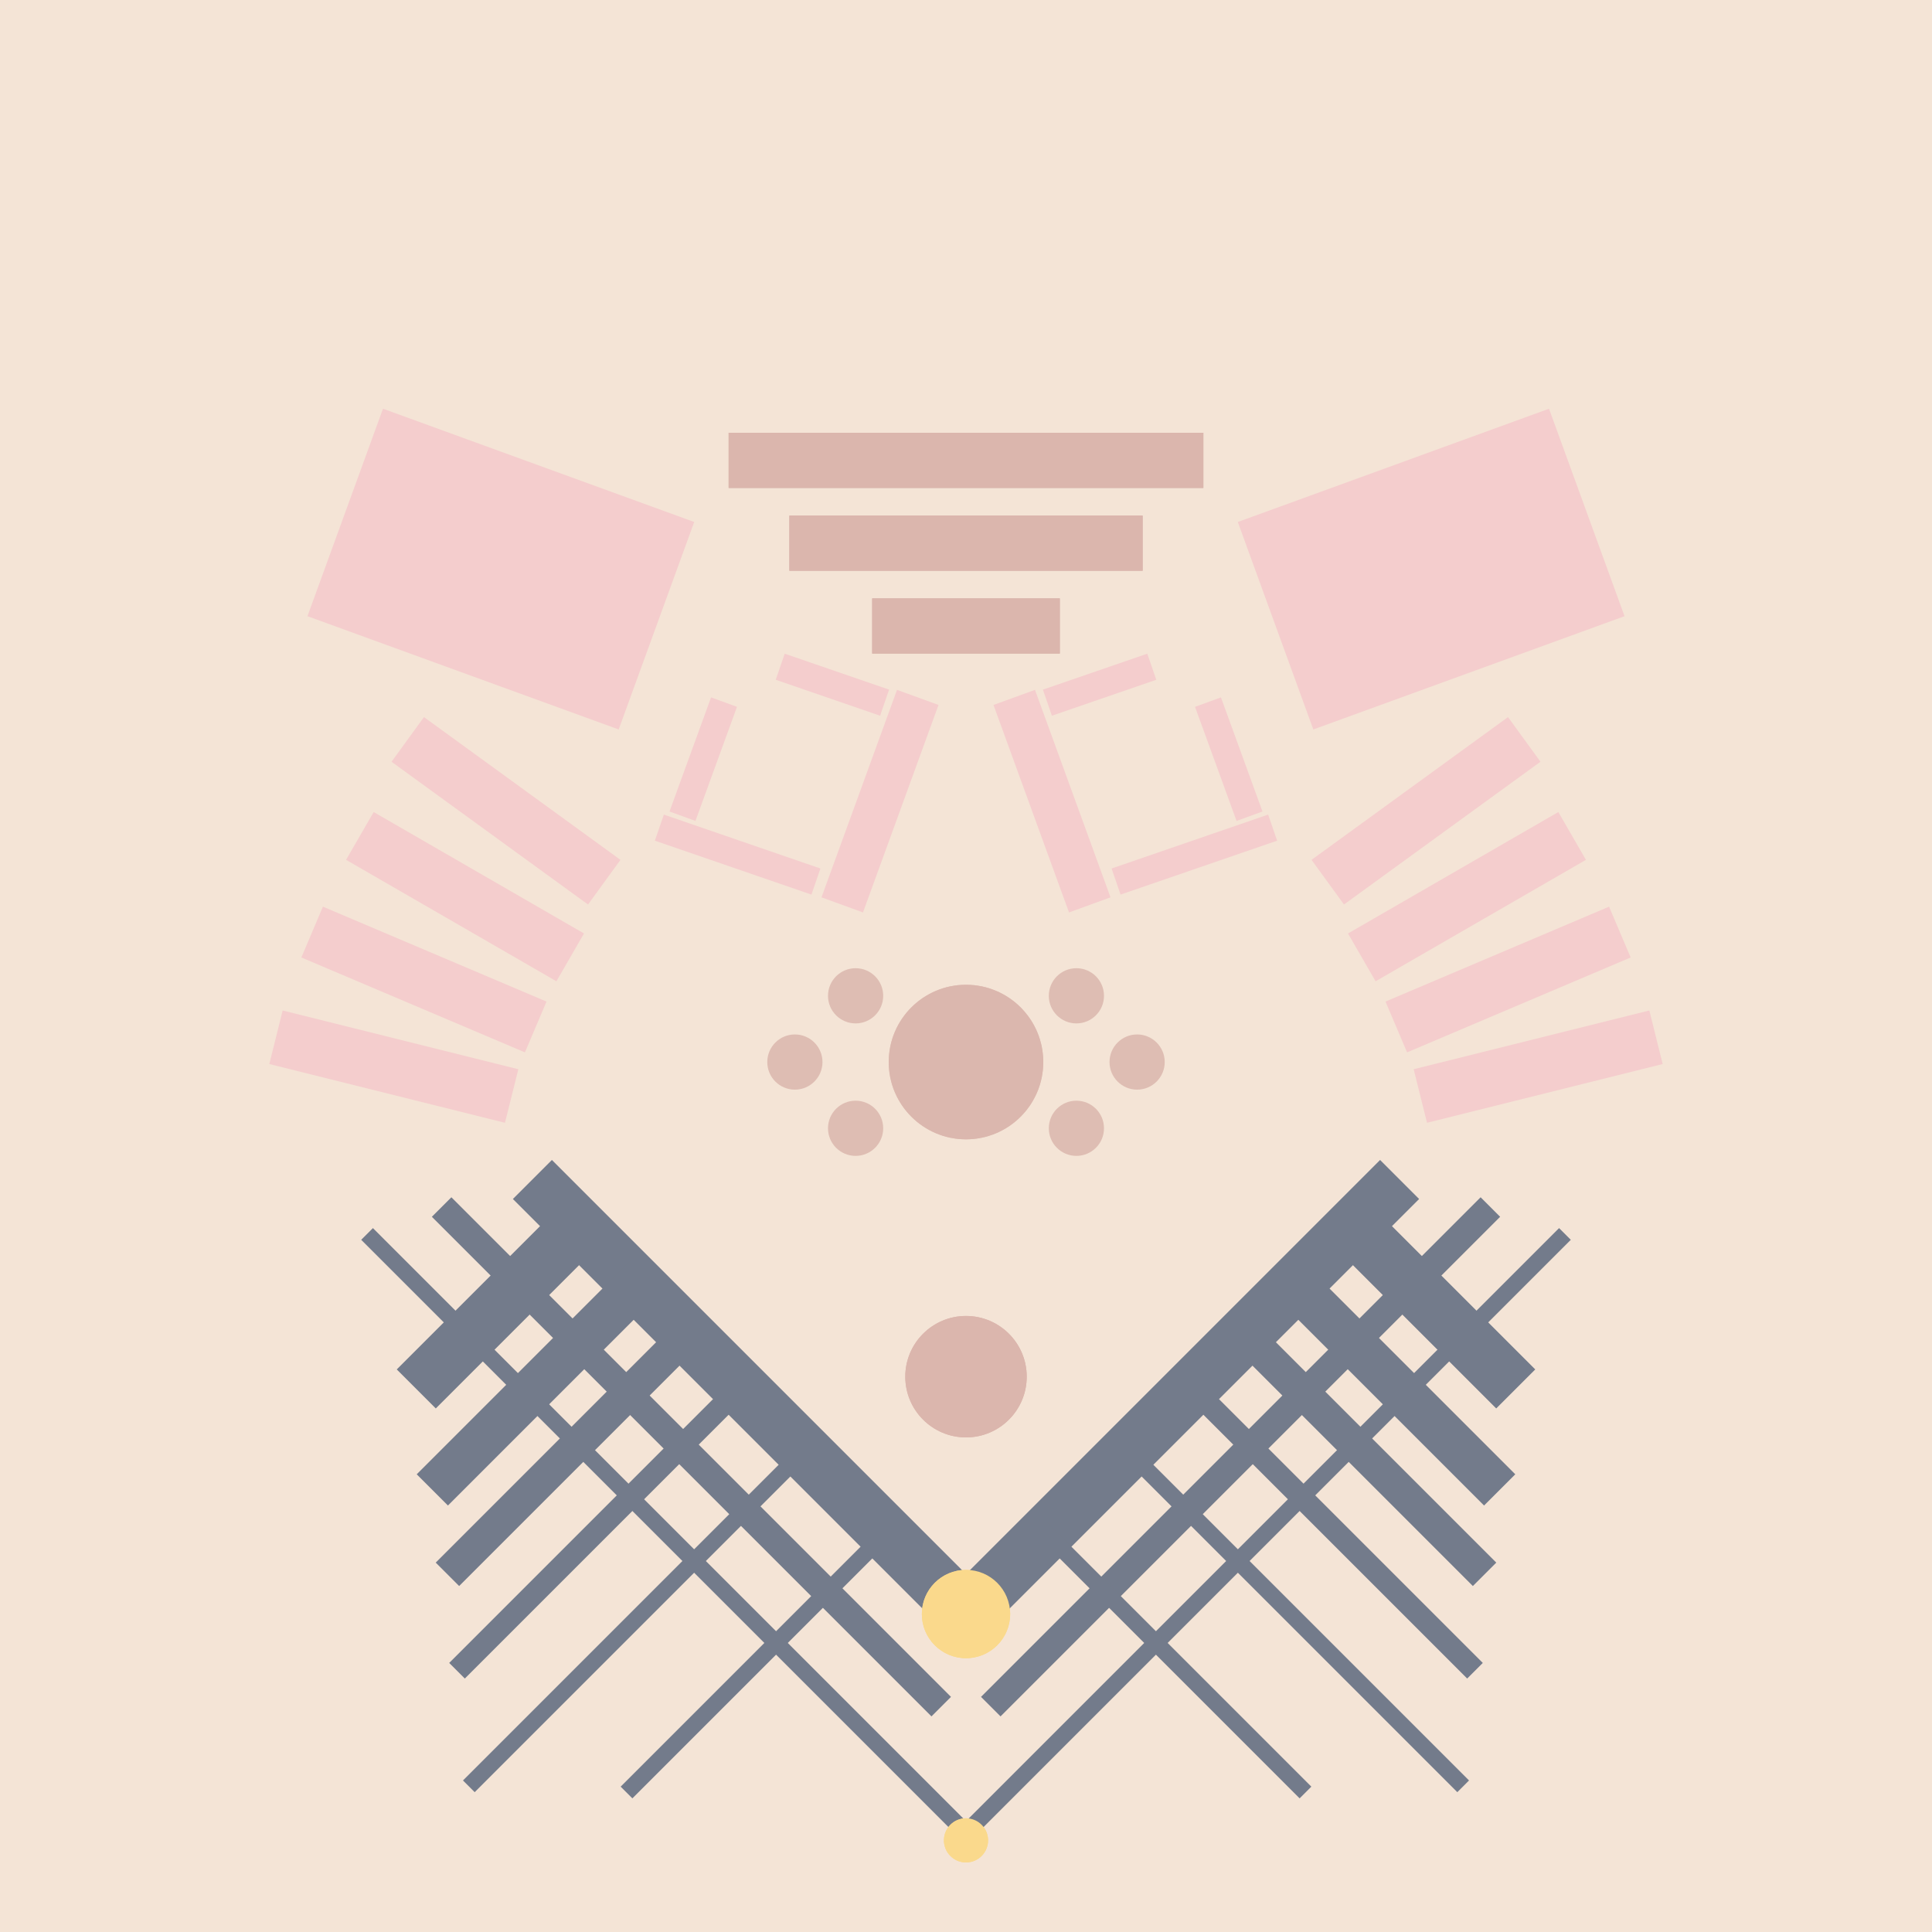 <svg xmlns='http://www.w3.org/2000/svg' preserveAspectRatio='xMinYMin meet' viewBox='0 0 350 350'> <filter id='neon' y='-2' x='-1' width='350' height='350'><feDropShadow flood-color='#8A795D' dx='0' dy='6' flood-opacity='0.65' stdDeviation='2.5' result='shadow'/><feOffset in='StrokePaint' dx='0' dy='2.4' result='offStrPnt'/><feFlood flood-color='#4A4132' flood-opacity='2' result='flood1' /><feOffset in='SourceGraphic' dx='0' dy='2' result='offFlood'/><feOffset in='SourceGraphic' dx='0' dy='9' result='offShadow'/><feComposite in='flood1' in2='offFlood' operator='in'  result='cmpFlood' /><feComposite in='shadow' in2='offShadow' operator='in' result='cmpSha' /><feGaussianBlur in='offStrPnt' stdDeviation='1' result='bStrokeP'/><feGaussianBlur in='cmpFlood' stdDeviation='0.6' result='bFlood'/><feGaussianBlur in='cmpSha' stdDeviation='0.6' result='bShadow'/><feMerge><feMergeNode in='bStrokeP'/><feMergeNode in='bshadow'/><feMergeNode in='bFlood'/><feMergeNode in='SourceGraphic'/></feMerge></filter>  <rect width='100%'  height='100%' fill='#f4e4d6'/> <g filter='url(#neon)' ><rect x='79 ' y= '236' width='116' height=  '10 '  fill= '#737B8B' transform = '  translate( 211 , -26 ) rotate ( 45 )'  /><rect x='45 ' y= '262' width='152' height=  '3  '  fill= '#737B8B' transform = '  translate( 221 , -8  ) rotate ( 45 )'  /><rect x='61 ' y= '248' width='128' height=  '5  '  fill= '#737B8B' transform = '  translate( 214 , -15 ) rotate ( 45 )'  /><rect x='69 ' y= '218' width='44 ' height=  '10 '  fill= '#737B8B' transform = '  translate( 313 , 316 ) rotate ( 135)'  /><rect x='72 ' y= '246' width='65 ' height=  '6  '  fill= '#737B8B' transform = '  translate( 354 , 351 ) rotate ( 135)'  /><rect x='71 ' y= '261' width='75 ' height=  '4  '  fill= '#737B8B' transform = '  translate( 372 , 372 ) rotate ( 135)'  /><rect x='72 ' y= '277' width='88 ' height=  '3  '  fill= '#737B8B' transform = '  translate( 395 , 394 ) rotate ( 135)'  /><rect x='103' y= '285' width='68 ' height=  '3  '  fill= '#737B8B' transform = '  translate( 437 , 393 ) rotate ( 135)'  /><rect x='71 ' y= '233' width='55 ' height=  '8  '  fill= '#737B8B' transform = '  translate( 335 , 335 ) rotate ( 135)'  /><circle cx='175' cy='279' r ='8  '  fill= '#fad98c' /><circle cx='175' cy='320' r ='4  '  fill= '#fad98c' /><rect x='79 ' y= '236' width='116' height=  '10 '  fill= '#737B8B' transform = ' scale(-1,1)  translate(-350,0) translate( 211 , -26 ) rotate ( 45 )'  /><rect x='45 ' y= '262' width='152' height=  '3  '  fill= '#737B8B' transform = ' scale(-1,1)  translate(-350,0) translate( 221 , -8  ) rotate ( 45 )'  /><rect x='61 ' y= '248' width='128' height=  '5  '  fill= '#737B8B' transform = ' scale(-1,1)  translate(-350,0) translate( 214 , -15 ) rotate ( 45 )'  /><rect x='69 ' y= '218' width='44 ' height=  '10 '  fill= '#737B8B' transform = ' scale(-1,1)  translate(-350,0) translate( 313 , 316 ) rotate ( 135)'  /><rect x='72 ' y= '246' width='65 ' height=  '6  '  fill= '#737B8B' transform = ' scale(-1,1)  translate(-350,0) translate( 354 , 351 ) rotate ( 135)'  /><rect x='71 ' y= '261' width='75 ' height=  '4  '  fill= '#737B8B' transform = ' scale(-1,1)  translate(-350,0) translate( 372 , 372 ) rotate ( 135)'  /><rect x='72 ' y= '277' width='88 ' height=  '3  '  fill= '#737B8B' transform = ' scale(-1,1)  translate(-350,0) translate( 395 , 394 ) rotate ( 135)'  /><rect x='103' y= '285' width='68 ' height=  '3  '  fill= '#737B8B' transform = ' scale(-1,1)  translate(-350,0) translate( 437 , 393 ) rotate ( 135)'  /><rect x='71 ' y= '233' width='55 ' height=  '8  '  fill= '#737B8B' transform = ' scale(-1,1)  translate(-350,0) translate( 335 , 335 ) rotate ( 135)'  /><circle cx='175' cy='279' r ='8  '  fill= '#fad98c' transform= 'scale(-1,1) translate(-350,0)'/><circle cx='175' cy='320' r ='4  '  fill= '#fad98c' transform= 'scale(-1,1) translate(-350,0)'/><rect x='158' y= '95 ' width='34 ' height=  '10 '  fill= '#DBB6AD' /><rect x='143' y= '80 ' width='64 ' height=  '10 '  fill= '#DBB6AD' /><rect x='132' y= '65 ' width='86 ' height=  '10 '  fill= '#DBB6AD' /><rect x='141' y= '108' width='20 ' height=  '5  '  fill= '#F4CDCD' transform = '  translate( 44  , -43 ) rotate ( 19 )'  /><rect x='119' y= '139' width='30 ' height=  '5  '  fill= '#F4CDCD' transform = '  translate( 53  , -36 ) rotate ( 19 )'  /><rect x='125' y= '113' width='5  ' height=  '22 '  fill= '#F4CDCD' transform = '  translate( 50  , -36 ) rotate ( 20 )'  /><rect x='61 ' y= '70 ' width='60 ' height=  '40 '  fill= '#F4CDCD' transform = '  translate( 36  , -26 ) rotate ( 20 )'  /><rect x='70 ' y= '129' width='44 ' height=  '10 '  fill= '#F4CDCD' transform = '  translate( 96  , -29 ) rotate ( 36 )'  /><rect x='62 ' y= '144' width='44 ' height=  '10 '  fill= '#F4CDCD' transform = '  translate( 86  , -22 ) rotate ( 30 )'  /><rect x='55 ' y= '159' width='44 ' height=  '10 '  fill= '#F4CDCD' transform = '  translate( 70  , -17 ) rotate ( 23 )'  /><rect x='49 ' y= '175' width='44 ' height=  '10 '  fill= '#F4CDCD' transform = '  translate( 46  , -12 ) rotate ( 14 )'  /><rect x='139' y= '128' width='40 ' height=  '8  '  fill= '#F4CDCD' transform = '  translate( -19 , 236 ) rotate ( -70)'  /><rect x='158' y= '95 ' width='34 ' height=  '10 '  fill= '#DBB6AD' transform= 'scale(-1,1) translate(-350,0)'/><rect x='143' y= '80 ' width='64 ' height=  '10 '  fill= '#DBB6AD' transform= 'scale(-1,1) translate(-350,0)'/><rect x='132' y= '65 ' width='86 ' height=  '10 '  fill= '#DBB6AD' transform= 'scale(-1,1) translate(-350,0)'/><rect x='141' y= '108' width='20 ' height=  '5  '  fill= '#F4CDCD' transform = ' scale(-1,1)  translate(-350,0) translate( 44  , -43 ) rotate ( 19 )'  /><rect x='119' y= '139' width='30 ' height=  '5  '  fill= '#F4CDCD' transform = ' scale(-1,1)  translate(-350,0) translate( 53  , -36 ) rotate ( 19 )'  /><rect x='125' y= '113' width='5  ' height=  '22 '  fill= '#F4CDCD' transform = ' scale(-1,1)  translate(-350,0) translate( 50  , -36 ) rotate ( 20 )'  /><rect x='61 ' y= '70 ' width='60 ' height=  '40 '  fill= '#F4CDCD' transform = ' scale(-1,1)  translate(-350,0) translate( 36  , -26 ) rotate ( 20 )'  /><rect x='70 ' y= '129' width='44 ' height=  '10 '  fill= '#F4CDCD' transform = ' scale(-1,1)  translate(-350,0) translate( 96  , -29 ) rotate ( 36 )'  /><rect x='62 ' y= '144' width='44 ' height=  '10 '  fill= '#F4CDCD' transform = ' scale(-1,1)  translate(-350,0) translate( 86  , -22 ) rotate ( 30 )'  /><rect x='55 ' y= '159' width='44 ' height=  '10 '  fill= '#F4CDCD' transform = ' scale(-1,1)  translate(-350,0) translate( 70  , -17 ) rotate ( 23 )'  /><rect x='49 ' y= '175' width='44 ' height=  '10 '  fill= '#F4CDCD' transform = ' scale(-1,1)  translate(-350,0) translate( 46  , -12 ) rotate ( 14 )'  /><rect x='139' y= '128' width='40 ' height=  '8  '  fill= '#F4CDCD' transform = ' scale(-1,1)  translate(-350,0) translate( -19 , 236 ) rotate ( -70)'  /><circle cx='175' cy='236' r ='11 '  fill= '#DBB6AD' /><circle cx='175' cy='236' r ='11 '  fill= '#DBB6AD' transform= 'scale(-1,1) translate(-350,0)'/></g><g fill-opacity='0.85'><circle cx='175' cy='179' r ='14 '  fill= '#DBB6AD' filter='url(#neon)'  /><circle cx='155' cy='191' r ='5  '  fill= '#DBB6AD' filter='url(#neon)'  /><circle cx='155' cy='167' r ='5  '  fill= '#DBB6AD' filter='url(#neon)'  /><circle cx='144' cy='179' r ='5  '  fill= '#DBB6AD' filter='url(#neon)'  /><circle cx='175' cy='179' r ='14 '  fill= '#DBB6AD' filter='url(#neon)'  transform= 'scale(-1,1) translate(-350,0)'/><circle cx='155' cy='191' r ='5  '  fill= '#DBB6AD' filter='url(#neon)'  transform= 'scale(-1,1) translate(-350,0)'/><circle cx='155' cy='167' r ='5  '  fill= '#DBB6AD' filter='url(#neon)'  transform= 'scale(-1,1) translate(-350,0)'/><circle cx='144' cy='179' r ='5  '  fill= '#DBB6AD' filter='url(#neon)'  transform= 'scale(-1,1) translate(-350,0)'/></g></svg>
